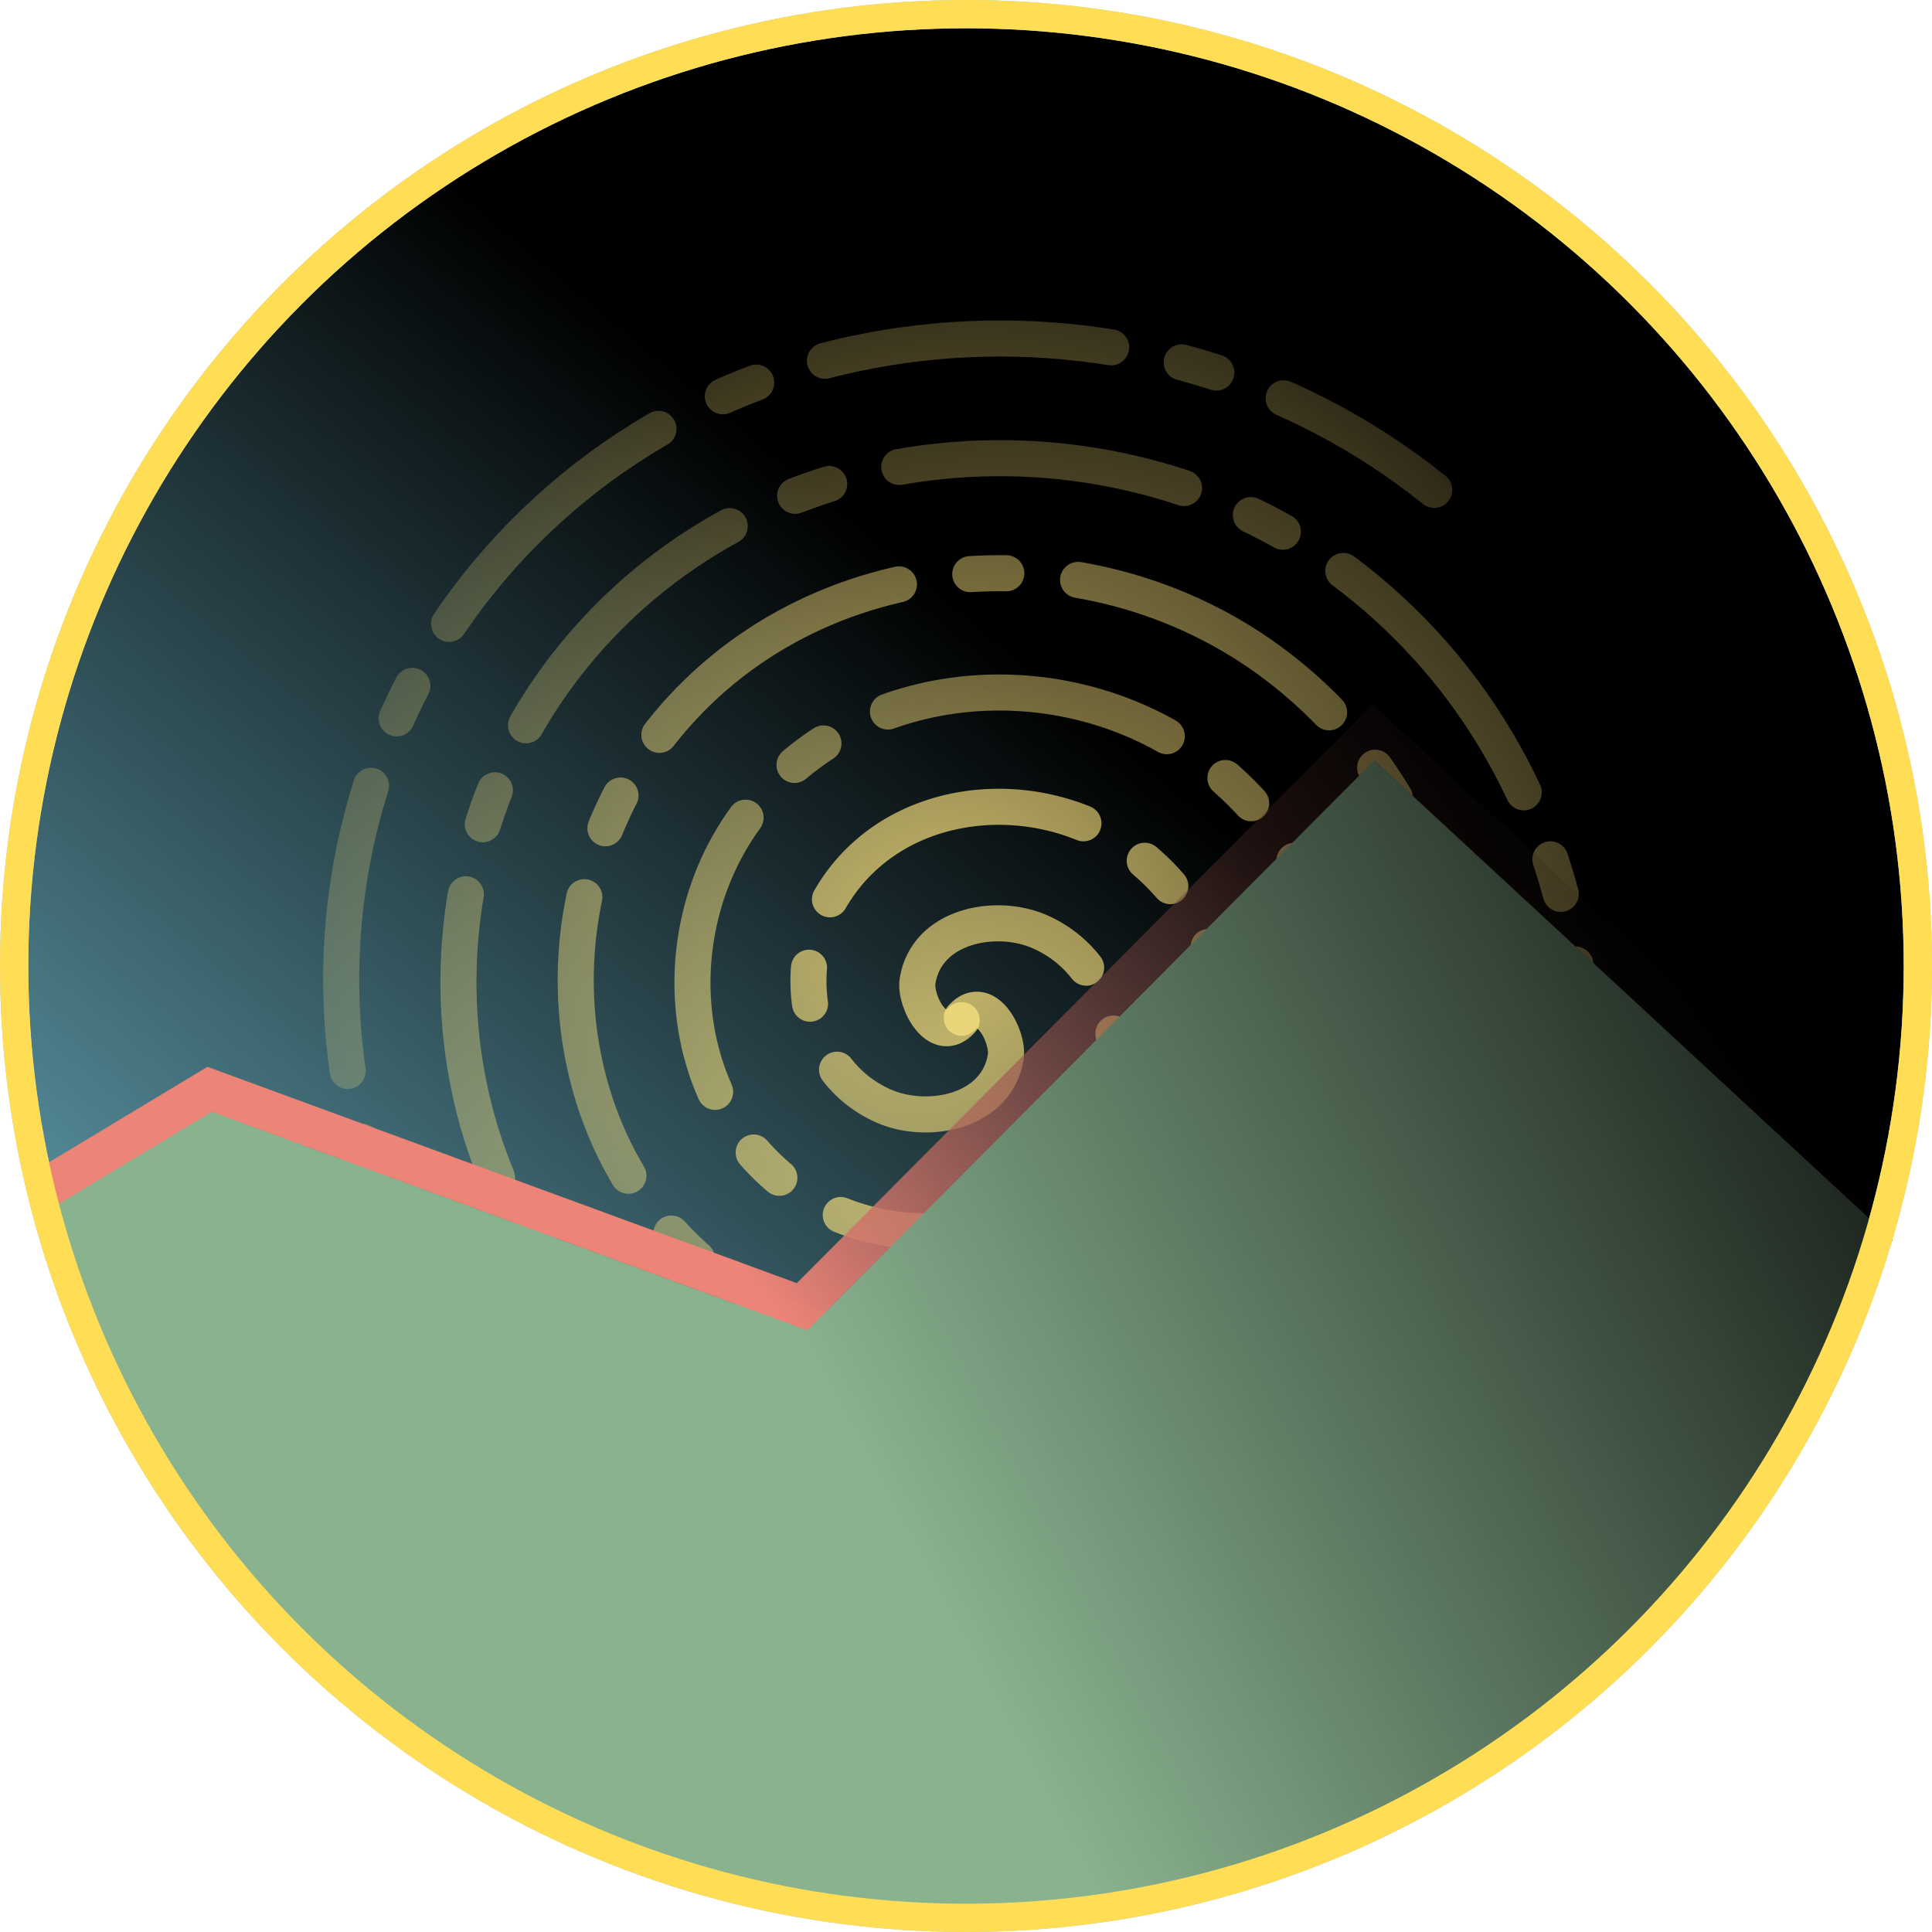 <?xml version="1.0" encoding="UTF-8" standalone="no"?>
<!-- Created with Inkscape (http://www.inkscape.org/) -->

<svg
   width="141.041mm"
   height="141.041mm"
   viewBox="0 0 141.041 141.041"
   version="1.1"
   id="svg5"
   inkscape:version="1.1 (c68e22c387, 2021-05-23)"
   sodipodi:docname="H9L-69M--08-NT.svg"
   inkscape:export-filename="C:\Users\aclam\Desktop\Inkscape\H9L-69M--08-NT.png"
   inkscape:export-xdpi="184.41"
   inkscape:export-ydpi="184.41"
   xmlns:inkscape="http://www.inkscape.org/namespaces/inkscape"
   xmlns:sodipodi="http://sodipodi.sourceforge.net/DTD/sodipodi-0.dtd"
   xmlns:xlink="http://www.w3.org/1999/xlink"
   xmlns="http://www.w3.org/2000/svg"
   xmlns:svg="http://www.w3.org/2000/svg">
  <sodipodi:namedview
     id="namedview7"
     pagecolor="#505050"
     bordercolor="#ffffff"
     borderopacity="1"
     inkscape:pageshadow="0"
     inkscape:pageopacity="0"
     inkscape:pagecheckerboard="1"
     inkscape:document-units="mm"
     showgrid="false"
     showguides="true"
     inkscape:guide-bbox="true"
     inkscape:zoom="1.4142136"
     inkscape:cx="332.69373"
     inkscape:cy="264.10438"
     inkscape:window-width="1920"
     inkscape:window-height="1027"
     inkscape:window-x="-8"
     inkscape:window-y="-8"
     inkscape:window-maximized="1"
     inkscape:current-layer="layer1"
     inkscape:snap-global="true" />
  <defs
     id="defs2">
    <linearGradient
       inkscape:collect="always"
       id="linearGradient1611">
      <stop
         style="stop-color:#000000;stop-opacity:0"
         offset="0"
         id="stop1607" />
      <stop
         style="stop-color:#64a6b6;stop-opacity:1"
         offset="1"
         id="stop1609" />
    </linearGradient>
    <linearGradient
       inkscape:collect="always"
       id="linearGradient21448">
      <stop
         style="stop-color:#ffe680;stop-opacity:1;"
         offset="0"
         id="stop21444" />
      <stop
         style="stop-color:#ffe680;stop-opacity:0;"
         offset="1"
         id="stop21446" />
    </linearGradient>
    <linearGradient
       id="linearGradient21356"
       inkscape:swatch="solid">
      <stop
         style="stop-color:#ffe680;stop-opacity:1;"
         offset="0"
         id="stop21354" />
    </linearGradient>
    <marker
       style="overflow:visible"
       id="Tail"
       refX="0.0"
       refY="0.0"
       orient="auto"
       inkscape:stockid="Tail"
       inkscape:isstock="true">
      <g
         transform="scale(-1.2)"
         id="g19849">
        <path
           style="fill:none;fill-rule:evenodd;stroke:context-stroke;stroke-width:0.8;stroke-linecap:round"
           d="M -3.805,-3.959 L 0.544,0"
           id="path19837" />
        <path
           style="fill:none;fill-rule:evenodd;stroke:context-stroke;stroke-width:0.8;stroke-linecap:round"
           d="M -1.287,-3.959 L 3.062,0"
           id="path19839" />
        <path
           style="fill:none;fill-rule:evenodd;stroke:context-stroke;stroke-width:0.8;stroke-linecap:round"
           d="M 1.305,-3.959 L 5.654,0"
           id="path19841" />
        <path
           style="fill:none;fill-rule:evenodd;stroke:context-stroke;stroke-width:0.8;stroke-linecap:round"
           d="M -3.805,4.178 L 0.544,0.22"
           id="path19843" />
        <path
           style="fill:none;fill-rule:evenodd;stroke:context-stroke;stroke-width:0.8;stroke-linecap:round"
           d="M -1.287,4.178 L 3.062,0.22"
           id="path19845" />
        <path
           style="fill:none;fill-rule:evenodd;stroke:context-stroke;stroke-width:0.8;stroke-linecap:round"
           d="M 1.305,4.178 L 5.654,0.22"
           id="path19847" />
      </g>
    </marker>
    <marker
       style="overflow:visible;"
       id="Arrow1Lend"
       refX="0.0"
       refY="0.0"
       orient="auto"
       inkscape:stockid="Arrow1Lend"
       inkscape:isstock="true">
      <path
         transform="scale(0.8) rotate(180) translate(12.5,0)"
         style="fill-rule:evenodd;fill:context-stroke;stroke:context-stroke;stroke-width:1.0pt;"
         d="M 0.0,0.0 L 5.0,-5.0 L -12.5,0.0 L 5.0,5.0 L 0.0,0.0 z "
         id="path19804" />
    </marker>
    <marker
       style="overflow:visible"
       id="Arrow1Lstart"
       refX="0.0"
       refY="0.0"
       orient="auto"
       inkscape:stockid="Arrow1Lstart"
       inkscape:isstock="true">
      <path
         transform="scale(0.8) translate(12.5,0)"
         style="fill-rule:evenodd;fill:context-stroke;stroke:context-stroke;stroke-width:1.0pt"
         d="M 0.0,0.0 L 5.0,-5.0 L -12.5,0.0 L 5.0,5.0 L 0.0,0.0 z "
         id="path19801" />
    </marker>
    <marker
       style="overflow:visible"
       id="DiamondL"
       refX="0.0"
       refY="0.0"
       orient="auto"
       inkscape:stockid="DiamondL"
       inkscape:isstock="true">
      <path
         transform="scale(0.8)"
         style="fill-rule:evenodd;fill:context-stroke;stroke:context-stroke;stroke-width:1.0pt"
         d="M 0,-7.071 L -7.071,0 L 0,7.071 L 7.071,0 L 0,-7.071 z "
         id="path19880" />
    </marker>
    <linearGradient
       inkscape:collect="always"
       id="linearGradient94367">
      <stop
         style="stop-color:#ec8478;stop-opacity:1"
         offset="0"
         id="stop94363" />
      <stop
         style="stop-color:#000000;stop-opacity:0"
         offset="1"
         id="stop94365" />
    </linearGradient>
    <linearGradient
       inkscape:collect="always"
       id="linearGradient91870">
      <stop
         style="stop-color:#89b28f;stop-opacity:1"
         offset="0"
         id="stop91866" />
      <stop
         style="stop-color:#000000;stop-opacity:1"
         offset="1"
         id="stop91868" />
    </linearGradient>
    <linearGradient
       inkscape:collect="always"
       id="linearGradient3478">
      <stop
         style="stop-color:#000000;stop-opacity:1"
         offset="0"
         id="stop3474" />
      <stop
         style="stop-color:#64a6b6;stop-opacity:1"
         offset="1"
         id="stop3476" />
    </linearGradient>
    <linearGradient
       inkscape:collect="always"
       xlink:href="#linearGradient3478"
       id="linearGradient3480"
       x1="74.328"
       y1="47.633"
       x2="15.632"
       y2="117.798"
       gradientUnits="userSpaceOnUse" />
    <linearGradient
       inkscape:collect="always"
       xlink:href="#linearGradient91870"
       id="linearGradient91872"
       x1="58.664"
       y1="83.364"
       x2="113.392"
       y2="54.235"
       gradientUnits="userSpaceOnUse"
       gradientTransform="matrix(1.521,0,0,1.52,-29.643,-26.615)" />
    <linearGradient
       inkscape:collect="always"
       xlink:href="#linearGradient94367"
       id="linearGradient94209"
       gradientUnits="userSpaceOnUse"
       gradientTransform="matrix(4.225,0,0,4.222,-39.458,-38.373)"
       x1="109.044"
       y1="56.944"
       x2="68.325"
       y2="80.141" />
    <linearGradient
       inkscape:collect="always"
       xlink:href="#linearGradient94367"
       id="linearGradient98190"
       gradientUnits="userSpaceOnUse"
       gradientTransform="matrix(1.689,0,0,1.688,-40.292,-45.233)"
       x1="59.137"
       y1="86.109"
       x2="95.396"
       y2="60.576" />
    <linearGradient
       inkscape:collect="always"
       xlink:href="#linearGradient91870"
       id="linearGradient4414"
       x1="59.59"
       y1="100.082"
       x2="142.842"
       y2="55.996"
       gradientUnits="userSpaceOnUse" />
    <radialGradient
       inkscape:collect="always"
       xlink:href="#linearGradient21448"
       id="radialGradient21454"
       cx="-163.114"
       cy="175.589"
       fx="-163.114"
       fy="175.589"
       r="48.978"
       gradientTransform="matrix(1.538,0.004,-0.004,1.638,88.396,-111.498)"
       gradientUnits="userSpaceOnUse" />
    <radialGradient
       inkscape:collect="always"
       xlink:href="#linearGradient21448"
       id="radialGradient21456"
       cx="-163.114"
       cy="175.589"
       fx="-163.114"
       fy="175.589"
       r="48.978"
       gradientTransform="matrix(1.391,-0.009,0.009,1.454,62.216,-81.06)"
       gradientUnits="userSpaceOnUse" />
    <linearGradient
       inkscape:collect="always"
       xlink:href="#linearGradient1611"
       id="linearGradient954"
       gradientUnits="userSpaceOnUse"
       x1="74.328"
       y1="47.633"
       x2="15.632"
       y2="117.798"
       gradientTransform="translate(-1.2341995e-5)" />
  </defs>
  <g
     inkscape:label="Layer 1"
     inkscape:groupmode="layer"
     id="layer1"
     style="display:inline">
    <ellipse
       style="display:inline;fill:url(#linearGradient954);fill-opacity:1;fill-rule:evenodd;stroke:#a6c9cc;stroke-width:2.065;stroke-miterlimit:4;stroke-dasharray:none;stroke-opacity:0.012"
       id="path31-4"
       cx="70.521"
       cy="70.52"
       rx="69.488"
       ry="69.488" />
    <ellipse
       style="fill:url(#linearGradient3480);fill-opacity:1;fill-rule:evenodd;stroke:#a6c9cc;stroke-width:2.065;stroke-miterlimit:4;stroke-dasharray:none;stroke-opacity:1"
       id="path31"
       cx="70.521"
       cy="70.52"
       rx="69.488"
       ry="69.488" />
    <path
       sodipodi:type="spiral"
       style="fill:none;fill-rule:evenodd;stroke:url(#radialGradient21454);stroke-width:2.891;stroke-linecap:round;stroke-linejoin:round;stroke-miterlimit:4;stroke-dasharray:23.131, 5.783, 2.891, 5.783;stroke-dashoffset:0;stroke-opacity:0.766"
       id="path20338"
       sodipodi:cx="-158.39192"
       sodipodi:cy="180.31223"
       sodipodi:expansion="1"
       sodipodi:revolution="3"
       sodipodi:radius="56.784679"
       sodipodi:argument="-20.333075"
       sodipodi:t0="0"
       d="m -158.392,180.312 c 0.248,-2.836 3.946,-1.065 4.714,0.412 2.082,4.003 -1.785,8.173 -5.539,9.016 -6.715,1.508 -12.54,-4.32 -13.317,-10.666 -1.14,-9.312 6.872,-16.988 15.792,-17.619 11.889,-0.84 21.468,9.428 21.92,20.919 0.57,14.46 -11.984,25.963 -26.045,26.222 -17.029,0.314 -30.467,-14.542 -30.523,-31.172 -0.067,-19.598 17.099,-34.976 36.298,-34.825 22.166,0.174 39.489,19.657 39.127,41.425 -0.412,24.734 -22.215,44.005 -46.551,43.428 -27.302,-0.647 -48.523,-24.773 -47.73,-51.678 0.88,-29.87 27.331,-53.042 56.804,-52.031"
       transform="matrix(-0.731,-0.543,0.543,-0.731,-143.487,120.271)" />
    <circle
       style="fill:none;fill-opacity:1;stroke:none;stroke-width:0.975;stroke-miterlimit:4;stroke-dasharray:none;stroke-opacity:1"
       id="path39183"
       cx="-71.444"
       cy="-69.969"
       transform="matrix(-0.01,-1,-1,0.01,0,0)"
       r="66.265" />
    <path
       sodipodi:type="spiral"
       style="display:inline;fill:none;fill-rule:evenodd;stroke:url(#radialGradient21456);stroke-width:2.891;stroke-linecap:round;stroke-linejoin:round;stroke-miterlimit:4;stroke-dasharray:23.131, 5.783, 2.891, 5.783;stroke-dashoffset:0;stroke-opacity:0.766"
       id="path20338-7"
       sodipodi:cx="-158.39192"
       sodipodi:cy="180.31223"
       sodipodi:expansion="1"
       sodipodi:revolution="3"
       sodipodi:radius="56.784679"
       sodipodi:argument="-20.333075"
       sodipodi:t0="0"
       transform="matrix(0.729,0.546,-0.546,0.729,284.127,29.336)"
       d="m -158.392,180.312 c 0.248,-2.836 3.946,-1.065 4.714,0.412 2.082,4.003 -1.785,8.173 -5.539,9.016 -6.715,1.508 -12.54,-4.32 -13.317,-10.666 -1.14,-9.312 6.872,-16.988 15.792,-17.619 11.889,-0.84 21.468,9.428 21.92,20.919 0.57,14.46 -11.984,25.963 -26.045,26.222 -17.029,0.314 -30.467,-14.542 -30.523,-31.172 -0.067,-19.598 17.099,-34.976 36.298,-34.825 22.166,0.174 39.489,19.657 39.127,41.425 -0.412,24.734 -22.215,44.005 -46.551,43.428 -27.302,-0.647 -48.523,-24.773 -47.73,-51.678 0.88,-29.87 27.331,-53.042 56.804,-52.031" />
    <path
       style="fill:none;fill-opacity:1;stroke:url(#linearGradient91872);stroke-width:5.125;stroke-linecap:butt;stroke-linejoin:miter;stroke-miterlimit:4;stroke-dasharray:none;stroke-opacity:1"
       d="M 4.001,91.013 15.72,83.98 59.59,100.082 100.408,59.061 136.425,92.41"
       id="path91784"
       sodipodi:nodetypes="ccccc" />
    <path
       style="fill:url(#linearGradient4414);stroke:none;stroke-width:5.125;stroke-linecap:butt;stroke-linejoin:miter;stroke-opacity:1;fill-opacity:1;stroke-miterlimit:4;stroke-dasharray:none"
       d="M 4.001,91.013 15.72,83.98 59.59,100.082 100.408,59.061 136.425,92.41 c 0,0 -15.775,48.481 -65.782,47.555 C 20.637,139.039 5.696,98.515 4.001,91.013 Z"
       id="path4260" />
    <path
       id="path97967"
       style="display:inline;fill:none;fill-opacity:1;stroke:url(#linearGradient98190);stroke-width:2.972;stroke-linecap:butt;stroke-linejoin:miter;stroke-miterlimit:4;stroke-dasharray:none;stroke-opacity:1"
       d="M 2.493,87.238 15.3,79.521 58.555,95.395 100.247,53.479 137.463,87.878"
       sodipodi:nodetypes="ccccc" />
    <path
       id="path97965"
       style="display:inline;fill:none;fill-opacity:1;stroke:url(#linearGradient94209);stroke-width:7.434;stroke-linecap:butt;stroke-linejoin:miter;stroke-miterlimit:4;stroke-dasharray:none;stroke-opacity:1"
       d="M -21.534,333.813 8.718,315.632"
       transform="scale(0.265)" />
    <ellipse
       style="display:inline;fill:none;fill-opacity:1;fill-rule:evenodd;stroke:#ffdd55;stroke-width:2.065;stroke-miterlimit:4;stroke-dasharray:none;stroke-opacity:1;paint-order:normal;marker-start:;stroke-dashoffset:0"
       id="path31-0"
       cx="70.521"
       cy="70.52"
       rx="69.488"
       ry="69.488" />
    <path
       sodipodi:type="star"
       style="fill:#000000;fill-rule:evenodd;stroke:none;stroke-width:7.434"
       id="path6027"
       inkscape:flatsided="false"
       sodipodi:sides="5"
       sodipodi:cx="272.23611"
       sodipodi:cy="115.2584"
       sodipodi:r1="1.5811388"
       sodipodi:r2="0.79056942"
       sodipodi:arg1="2.0344439"
       sodipodi:arg2="2.6627625"
       inkscape:rounded="0"
       inkscape:randomized="0"
       d="m 271.529,116.673 0.005,-1.05 -0.862,-0.6 1,-0.319 0.304,-1.005 0.613,0.853 1.05,-0.021 -0.622,0.846 0.345,0.992 -0.997,-0.33 z"
       transform="scale(0.265)"
       inkscape:transform-center-x="0.021192677"
       inkscape:transform-center-y="-0.019253608" />
    <circle
       style="fill:none;fill-opacity:1;fill-rule:evenodd;stroke:none;stroke-width:4.806;stroke-miterlimit:4;stroke-dasharray:none;stroke-opacity:1"
       id="path14969"
       cx="-97.913"
       cy="-18.956"
       r="53.587"
       transform="rotate(-145.957)" />
  </g>
  <style
     type="text/css"
     id="style855">
	.st0{fill:#2B2725;}
	.st1{fill:#808080;}
	.st2{opacity:0.15;fill:#FFFFFF;}
	.st3{fill:none;stroke:#808080;stroke-width:3.147;stroke-miterlimit:10;}
	.st4{fill:none;stroke:#808080;stroke-width:3.42;stroke-miterlimit:10;}
	.st5{fill:none;stroke:#808080;stroke-width:2.922;stroke-miterlimit:10;}
	.st6{fill:#4D4D4D;}
	.st7{fill:#666666;}
	.st8{fill:#999999;}
</style>
  <style
     type="text/css"
     id="style23344">
	.st0{fill:#2B2725;}
	.st1{fill:#808080;}
	.st2{opacity:0.15;fill:#FFFFFF;}
	.st3{fill:none;stroke:#808080;stroke-width:3.147;stroke-miterlimit:10;}
	.st4{fill:none;stroke:#808080;stroke-width:3.42;stroke-miterlimit:10;}
	.st5{fill:none;stroke:#808080;stroke-width:2.922;stroke-miterlimit:10;}
	.st6{fill:#4D4D4D;}
	.st7{fill:#666666;}
	.st8{fill:#999999;}
</style>
</svg>
